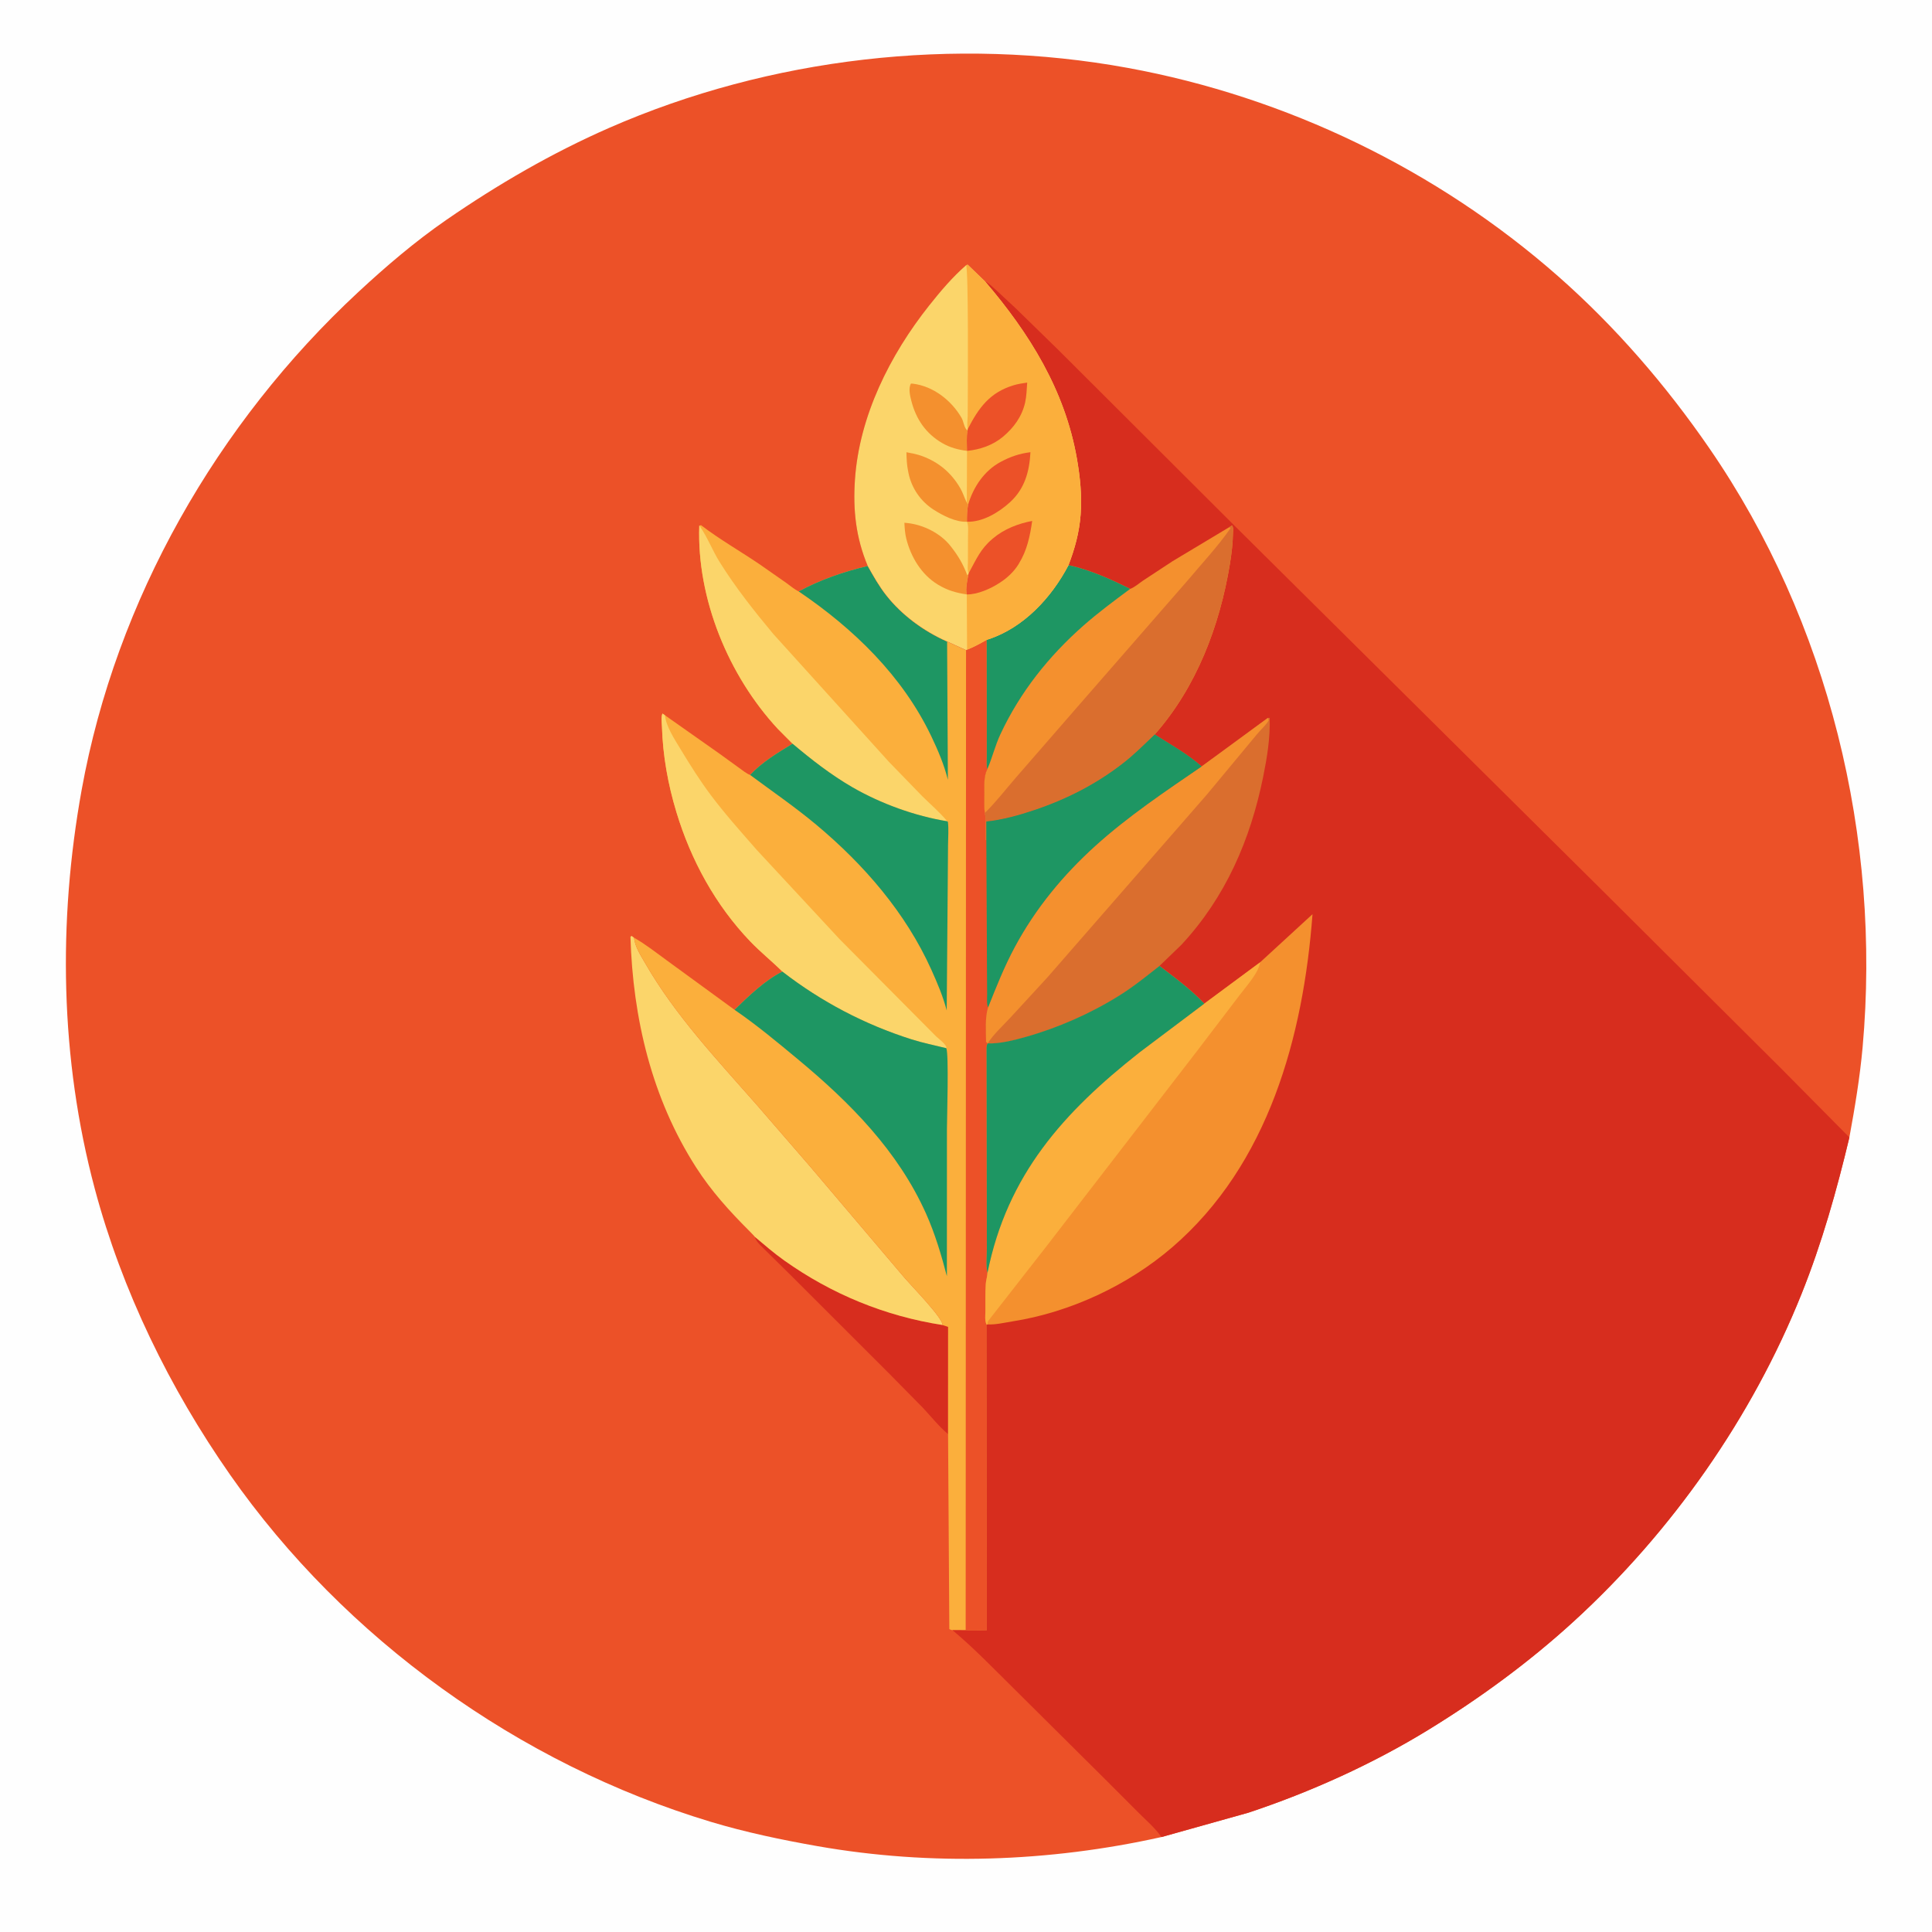 <svg version="1.1" xmlns="http://www.w3.org/2000/svg" style="display: block;" viewBox="0 0 2048 2048" width="1024" height="1024">
<path transform="translate(0,0)" fill="rgb(254,254,254)" d="M -0 -0 L 2048 0 L 2048 2048 L -0 2048 L -0 -0 z"/>
<path transform="translate(0,0)" fill="rgb(236,81,40)" d="M 1231.18 1947.35 C 1111.9 1973.91 987.019 1978.16 866.5 1956.99 C 828.613 1950.33 790.188 1942.27 753.336 1931.17 C 550.269 1869.98 365.562 1737.28 243.968 1563.4 C 179.856 1471.72 129.332 1368.23 100.409 1259.92 C 63.679 1122.37 61.297 976.857 86.591 837.134 C 123.045 635.757 230.33 448.433 379.732 309.66 C 409.233 282.257 440.209 255.81 473.383 232.924 C 527.536 195.563 585.337 162.017 645.651 135.597 C 816.222 60.881 1012.36 38.463 1195.5 71.979 C 1363.46 102.717 1523.26 179.871 1651.5 292.689 C 1712.38 346.24 1765.97 408.352 1811.91 475.073 C 1938.56 658.987 1994.33 888.611 1974.43 1110.34 C 1971.56 1142.21 1966.2 1174.21 1960.42 1205.68 C 1946.87 1262.34 1931.36 1317.59 1909.64 1371.75 C 1857.16 1502.6 1772.23 1623.6 1668.27 1718.69 C 1620.83 1762.08 1568.69 1800.21 1513.92 1833.8 C 1455.03 1869.93 1388.95 1899.75 1323.41 1921.5 L 1231.18 1947.35 z"/>
<path transform="translate(0,0)" fill="rgb(215,45,30)" d="M 800.194 1311.12 C 810.364 1319.69 820.494 1328.45 831.34 1336.15 C 881.512 1371.81 938.419 1395.21 999.24 1404.58 L 1005.03 1406.5 L 1004.99 1520.2 C 995.296 1512.15 986.778 1501.33 978.12 1492.12 L 941.972 1455.45 L 838.254 1351.83 L 806.191 1320.19 C 803.364 1317.24 801.368 1315.15 800.194 1311.12 z"/>
<path transform="translate(0,0)" fill="rgb(251,213,106)" d="M 800.194 1311.12 C 800.224 1310.88 794.895 1305.46 794.117 1304.68 C 773.132 1283.71 754.034 1262.61 737.926 1237.53 C 690.85 1164.23 670.856 1079.22 668.308 993 L 669.5 992.051 L 672.061 993.97 C 673.207 1003.91 679.094 1012.62 684.003 1021.16 C 715.721 1076.31 760.327 1123.52 802.106 1171.1 L 858.481 1236.22 L 959.5 1355.3 C 966.19 1363.13 998.854 1396.41 999.24 1404.58 C 938.419 1395.21 881.512 1371.81 831.34 1336.15 C 820.494 1328.45 810.364 1319.69 800.194 1311.12 z"/>
<path transform="translate(0,0)" fill="rgb(251,175,60)" d="M 741.274 557.163 L 743.161 556.752 C 763.159 572.063 785.49 584.7 806.303 598.913 L 833.414 617.867 C 837.64 620.83 842.002 624.714 846.633 626.93 C 869.469 614.521 894.602 605.874 919.842 599.982 C 925.846 610.724 931.866 621.397 939.497 631.102 C 956.079 652.188 979.263 669.059 1003.74 679.962 L 1003.97 679.992 L 1024.04 689.145 L 1025.14 688.668 C 1032.28 685.908 1039.28 681.971 1045.95 678.209 L 1046.03 776.356 L 1046.01 801.976 C 1046 806.312 1045.5 811.234 1046.59 815.419 C 1042.6 823.123 1043.51 833.182 1043.46 841.682 C 1043.42 848.249 1043.01 855.292 1043.95 861.776 C 1044.83 866.035 1045.19 868.626 1044.65 873 L 1044.83 890.185 L 1045.58 890.76 L 1046.21 1024.32 L 1046.41 1053.79 C 1046.43 1058.04 1045.74 1064.08 1047.38 1067.94 C 1044.01 1078.99 1045.27 1092.87 1045.29 1104.47 L 1047 1106.02 C 1046.07 1107.77 1045.82 1108.89 1045.77 1110.88 L 1046.03 1279.32 L 1046.08 1324.46 C 1046.06 1332.3 1044.92 1341.67 1046.77 1349.26 L 1046.64 1350.71 C 1046.31 1354.19 1045.21 1357.5 1044.98 1361 C 1044.36 1370.5 1044.67 1380.21 1044.58 1389.74 C 1044.54 1394.27 1043.72 1400.13 1045.87 1404.18 L 1045.8 1405.61 L 1046.08 1728.22 C 1038.85 1728.2 1030.78 1728.94 1023.66 1728.13 L 1009.66 1728.04 C 1008.19 1727.88 1007.6 1727.58 1006.32 1726.9 L 1004.99 1520.2 L 1005.03 1406.5 L 999.24 1404.58 C 998.854 1396.41 966.19 1363.13 959.5 1355.3 L 858.481 1236.22 L 802.106 1171.1 C 760.327 1123.52 715.721 1076.31 684.003 1021.16 C 679.094 1012.62 673.207 1003.91 672.061 993.97 C 684.047 1000.78 695.18 1009.55 706.321 1017.67 L 778.614 1070.41 C 792.911 1056.42 811.377 1038.68 829.332 1029.91 C 818.36 1019 806.269 1009.38 795.458 998.117 C 758.421 959.518 732.438 911.847 716.996 860.801 C 708.075 831.312 702.624 801.035 701.692 770.203 C 701.579 766.455 700.558 759.62 702.291 756.377 L 704.912 758.237 L 762.706 798.953 L 783.87 814.276 C 787.206 816.639 791.311 820.081 795.119 821.451 C 807.617 807.961 824.543 797.859 840.103 788.33 L 824.654 772.788 C 772.252 716.384 738.52 634.647 741.274 557.163 z"/>
<path transform="translate(0,0)" fill="rgb(30,150,99)" d="M 919.842 599.982 C 925.846 610.724 931.866 621.397 939.497 631.102 C 956.079 652.188 979.263 669.059 1003.74 679.962 L 1003.97 679.992 L 1004.79 826.592 C 1000.76 810.501 994.438 795.654 987.326 780.715 C 956.807 716.607 904.851 666.344 846.633 626.93 C 869.469 614.521 894.602 605.874 919.842 599.982 z"/>
<path transform="translate(0,0)" fill="rgb(251,213,106)" d="M 741.274 557.163 L 741.917 558.02 C 749.996 569.574 755.336 583.767 762.903 595.875 C 779.702 622.757 799.497 647.801 819.785 672.109 L 942.177 807.452 L 977.672 844.054 C 986.389 852.703 996.355 861.11 1004.13 870.596 C 969.983 865.06 933.517 851.822 903.617 834.531 C 880.765 821.316 860.256 805.279 840.103 788.33 L 824.654 772.788 C 772.252 716.384 738.52 634.647 741.274 557.163 z"/>
<path transform="translate(0,0)" fill="rgb(30,150,99)" d="M 840.103 788.33 C 860.256 805.279 880.765 821.316 903.617 834.531 C 933.517 851.822 969.983 865.06 1004.13 870.596 L 1004.83 871.23 C 1005.74 879.062 1005.03 887.426 1004.96 895.332 L 1004.63 939.031 L 1003.56 1071.12 C 999.582 1056.02 993.648 1042.11 987.25 1027.9 C 960.074 967.565 915.842 916.527 865.388 874.339 C 842.857 855.499 818.674 838.944 795.119 821.451 C 807.617 807.961 824.543 797.859 840.103 788.33 z"/>
<path transform="translate(0,0)" fill="rgb(251,213,106)" d="M 829.332 1029.91 C 818.36 1019 806.269 1009.38 795.458 998.117 C 758.421 959.518 732.438 911.847 716.996 860.801 C 708.075 831.312 702.624 801.035 701.692 770.203 C 701.579 766.455 700.558 759.62 702.291 756.377 L 704.912 758.237 C 705.811 769.698 715.2 783.849 721.071 793.589 C 731.248 810.471 741.632 827.034 753.469 842.824 C 768.771 863.237 785.657 882.003 802.412 901.184 L 890.278 995.834 L 992.386 1098.68 C 994.803 1100.94 1004.18 1107.86 1003.11 1111.11 C 990.891 1108.11 978.316 1105.57 966.322 1101.77 C 916.559 1085.99 870.56 1061.83 829.332 1029.91 z"/>
<path transform="translate(0,0)" fill="rgb(30,150,99)" d="M 829.332 1029.91 C 870.56 1061.83 916.559 1085.99 966.322 1101.77 C 978.316 1105.57 990.891 1108.11 1003.11 1111.11 C 1005.94 1116.72 1003.83 1185.99 1003.79 1197.08 L 1003.75 1352.89 C 997.925 1330.5 991.146 1307.77 981.699 1286.62 C 952.049 1220.26 901.249 1168.94 846.122 1123.14 C 824.335 1105.04 801.99 1086.4 778.614 1070.41 C 792.911 1056.42 811.377 1038.68 829.332 1029.91 z"/>
<path transform="translate(0,0)" fill="rgb(236,81,40)" d="M 1025.14 688.668 C 1032.28 685.908 1039.28 681.971 1045.95 678.209 L 1046.03 776.356 L 1046.01 801.976 C 1046 806.312 1045.5 811.234 1046.59 815.419 C 1042.6 823.123 1043.51 833.182 1043.46 841.682 C 1043.42 848.249 1043.01 855.292 1043.95 861.776 C 1044.83 866.035 1045.19 868.626 1044.65 873 L 1044.83 890.185 L 1045.58 890.76 L 1046.21 1024.32 L 1046.41 1053.79 C 1046.43 1058.04 1045.74 1064.08 1047.38 1067.94 C 1044.01 1078.99 1045.27 1092.87 1045.29 1104.47 L 1047 1106.02 C 1046.07 1107.77 1045.82 1108.89 1045.77 1110.88 L 1046.03 1279.32 L 1046.08 1324.46 C 1046.06 1332.3 1044.92 1341.67 1046.77 1349.26 L 1046.64 1350.71 C 1046.31 1354.19 1045.21 1357.5 1044.98 1361 C 1044.36 1370.5 1044.67 1380.21 1044.58 1389.74 C 1044.54 1394.27 1043.72 1400.13 1045.87 1404.18 L 1045.8 1405.61 L 1046.08 1728.22 C 1038.85 1728.2 1030.78 1728.94 1023.66 1728.13 L 1024.04 689.145 L 1025.14 688.668 z"/>
<path transform="translate(0,0)" fill="rgb(215,45,30)" d="M 1024.11 281.093 L 1025.81 280.548 L 1044.17 298.275 C 1048.86 300.64 1051.95 304.036 1055.84 307.412 L 1076.52 326.651 L 1122.09 371.133 L 1309.25 557.879 L 1698.77 944.17 L 1888.7 1133.25 L 1960.42 1205.68 C 1946.87 1262.34 1931.36 1317.59 1909.64 1371.75 C 1857.16 1502.6 1772.23 1623.6 1668.27 1718.69 C 1620.83 1762.08 1568.69 1800.21 1513.92 1833.8 C 1455.03 1869.93 1388.95 1899.75 1323.41 1921.5 L 1231.18 1947.35 C 1224.74 1938.04 1215.47 1930.06 1207.45 1922.08 L 1171.72 1886.31 L 1074.95 1790.18 C 1053.63 1769.15 1032.66 1747.25 1009.66 1728.04 L 1023.66 1728.13 C 1030.78 1728.94 1038.85 1728.2 1046.08 1728.22 L 1045.8 1405.61 L 1045.87 1404.18 C 1043.72 1400.13 1044.54 1394.27 1044.58 1389.74 C 1044.67 1380.21 1044.36 1370.5 1044.98 1361 C 1045.21 1357.5 1046.31 1354.19 1046.64 1350.71 L 1046.77 1349.26 C 1044.92 1341.67 1046.06 1332.3 1046.08 1324.46 L 1046.03 1279.32 L 1045.77 1110.88 C 1045.82 1108.89 1046.07 1107.77 1047 1106.02 L 1045.29 1104.47 C 1045.27 1092.87 1044.01 1078.99 1047.38 1067.94 C 1045.74 1064.08 1046.43 1058.04 1046.41 1053.79 L 1046.21 1024.32 L 1045.58 890.76 L 1044.83 890.185 L 1044.65 873 C 1045.19 868.626 1044.83 866.035 1043.95 861.776 C 1043.01 855.292 1043.42 848.249 1043.46 841.682 C 1043.51 833.182 1042.6 823.123 1046.59 815.419 C 1045.5 811.234 1046 806.312 1046.01 801.976 L 1046.03 776.356 L 1045.95 678.209 C 1039.28 681.971 1032.28 685.908 1025.14 688.668 L 1024.04 689.145 L 1003.97 679.992 L 1003.74 679.962 C 979.263 669.059 956.079 652.188 939.497 631.102 C 931.866 621.397 925.846 610.724 919.842 599.982 C 907.204 569.833 904.074 540.687 906.286 508.272 C 910.885 440.878 943.438 376.163 984.825 323.97 C 996.772 308.905 1009.57 293.748 1024.11 281.093 z"/>
<path transform="translate(0,0)" fill="rgb(244,144,46)" d="M 1302.98 558.88 L 1306 556.994 C 1307.72 559.408 1307.06 562.067 1307.01 564.987 C 1306.84 576.021 1305.5 587.111 1303.71 598 C 1293.01 663.242 1268.25 728.614 1224.06 778.541 C 1213.32 788.813 1202.68 799.498 1190.97 808.663 C 1162.34 831.056 1130.79 847.151 1096.44 858.695 C 1080.21 864.151 1062.58 869.096 1045.53 870.784 L 1045.58 890.76 L 1044.83 890.185 L 1044.65 873 C 1045.19 868.626 1044.83 866.035 1043.95 861.776 C 1043.01 855.292 1043.42 848.249 1043.46 841.682 C 1043.51 833.182 1042.6 823.123 1046.59 815.419 C 1045.5 811.234 1046 806.312 1046.01 801.976 L 1046.03 776.356 L 1045.95 678.209 L 1047.3 677.79 C 1085.12 665.573 1114.76 633.291 1132.67 599.055 C 1155.47 604.109 1177.23 613.819 1198.01 624.249 C 1202.38 622.797 1207.73 618.132 1211.62 615.509 L 1243.15 594.765 L 1302.98 558.88 z"/>
<path transform="translate(0,0)" fill="rgb(30,150,99)" d="M 1132.67 599.055 C 1155.47 604.109 1177.23 613.819 1198.01 624.249 C 1181.16 636.78 1164.27 649.257 1148.5 663.149 C 1111.68 695.589 1081.33 733.692 1060.48 778.325 C 1054.81 790.468 1051.81 803.358 1046.59 815.419 C 1045.5 811.234 1046 806.312 1046.01 801.976 L 1046.03 776.356 L 1045.95 678.209 L 1047.3 677.79 C 1085.12 665.573 1114.76 633.291 1132.67 599.055 z"/>
<path transform="translate(0,0)" fill="rgb(218,110,46)" d="M 1302.98 558.88 L 1306 556.994 C 1307.72 559.408 1307.06 562.067 1307.01 564.987 C 1306.84 576.021 1305.5 587.111 1303.71 598 C 1293.01 663.242 1268.25 728.614 1224.06 778.541 C 1213.32 788.813 1202.68 799.498 1190.97 808.663 C 1162.34 831.056 1130.79 847.151 1096.44 858.695 C 1080.21 864.151 1062.58 869.096 1045.53 870.784 L 1045.58 890.76 L 1044.83 890.185 L 1044.65 873 C 1045.19 868.626 1044.83 866.035 1043.95 861.776 C 1055.7 850.301 1066.07 836.777 1076.85 824.342 L 1140.07 751.665 L 1259.32 614.89 C 1274.39 596.917 1291.14 579.107 1304.46 559.833 L 1302.98 558.88 z"/>
<path transform="translate(0,0)" fill="rgb(218,110,46)" d="M 1344.04 761.011 L 1345.88 761 C 1346.67 781.621 1343.11 803.235 1339.03 823.378 C 1325.46 890.325 1299.16 951.041 1252.36 1001.5 L 1229.11 1023.92 C 1215.33 1034.74 1201.75 1045.78 1186.88 1055.08 C 1156.11 1074.33 1121.94 1089.42 1087 1099.26 C 1074.6 1102.76 1059.89 1106.49 1047 1106.02 L 1045.29 1104.47 C 1045.27 1092.87 1044.01 1078.99 1047.38 1067.94 C 1045.74 1064.08 1046.43 1058.04 1046.41 1053.79 L 1046.21 1024.32 L 1045.58 890.76 L 1045.53 870.784 C 1062.58 869.096 1080.21 864.151 1096.44 858.695 C 1130.79 847.151 1162.34 831.056 1190.97 808.663 C 1202.68 799.498 1213.32 788.813 1224.06 778.541 C 1240.53 788.977 1259.32 799.5 1273.83 812.439 L 1344.04 761.011 z"/>
<path transform="translate(0,0)" fill="rgb(244,144,46)" d="M 1344.04 761.011 L 1344.93 763.516 C 1341.89 768.963 1336.15 773.729 1332.18 778.646 L 1279.5 842.087 L 1110.21 1036.17 L 1070.76 1079.04 C 1062.9 1087.52 1053.21 1096.28 1047 1106.02 L 1045.29 1104.47 C 1045.27 1092.87 1044.01 1078.99 1047.38 1067.94 C 1056.06 1046.09 1064.5 1024.8 1075.65 1004.01 C 1097.56 963.127 1126.87 927.584 1161.21 896.551 C 1195.76 865.331 1235.47 838.713 1273.83 812.439 L 1344.04 761.011 z"/>
<path transform="translate(0,0)" fill="rgb(30,150,99)" d="M 1224.06 778.541 C 1240.53 788.977 1259.32 799.5 1273.83 812.439 C 1235.47 838.713 1195.76 865.331 1161.21 896.551 C 1126.87 927.584 1097.56 963.127 1075.65 1004.01 C 1064.5 1024.8 1056.06 1046.09 1047.38 1067.94 C 1045.74 1064.08 1046.43 1058.04 1046.41 1053.79 L 1046.21 1024.32 L 1045.58 890.76 L 1045.53 870.784 C 1062.58 869.096 1080.21 864.151 1096.44 858.695 C 1130.79 847.151 1162.34 831.056 1190.97 808.663 C 1202.68 799.498 1213.32 788.813 1224.06 778.541 z"/>
<path transform="translate(0,0)" fill="rgb(251,213,106)" d="M 1024.11 281.093 L 1025.81 280.548 L 1044.17 298.275 C 1091.27 353.373 1128.84 413.615 1141.53 485.971 C 1144.97 505.553 1147.05 525.735 1145.51 545.607 C 1144.04 564.535 1139.43 581.404 1132.67 599.055 C 1114.76 633.291 1085.12 665.573 1047.3 677.79 L 1045.95 678.209 C 1039.28 681.971 1032.28 685.908 1025.14 688.668 L 1024.04 689.145 L 1003.97 679.992 L 1003.74 679.962 C 979.263 669.059 956.079 652.188 939.497 631.102 C 931.866 621.397 925.846 610.724 919.842 599.982 C 907.204 569.833 904.074 540.687 906.286 508.272 C 910.885 440.878 943.438 376.163 984.825 323.97 C 996.772 308.905 1009.57 293.748 1024.11 281.093 z"/>
<path transform="translate(0,0)" fill="rgb(244,144,46)" d="M 1025.07 477.93 C 1015.81 476.81 1007.11 474.464 999 469.794 C 981.595 459.775 971.035 444.387 966.072 425 C 964.724 419.736 962.7 411.504 965.683 406.584 L 967.798 406.716 C 989.472 409.474 1008.56 424.44 1019.27 442.906 C 1021.47 446.698 1021.85 452.688 1024.72 455.615 L 1025.71 456.364 C 1024.33 463.247 1025 470.904 1025.07 477.93 z"/>
<path transform="translate(0,0)" fill="rgb(244,144,46)" d="M 1025.04 553.041 C 1013.31 553.771 998.982 546.296 989.365 540.074 C 975.784 531.286 966.246 517.252 963.025 501.405 L 962.649 499.5 C 961.254 492.696 960.992 486.309 960.864 479.385 C 966.458 480.43 972.117 481.47 977.47 483.446 C 995.162 489.978 1008.44 501.177 1017.92 517.5 C 1020.57 522.049 1022.03 526.907 1024.26 531.594 L 1024.88 532.863 L 1026.38 534.526 C 1025.08 540.739 1025.06 546.723 1025.04 553.041 z"/>
<path transform="translate(0,0)" fill="rgb(244,144,46)" d="M 1024.83 630.12 C 1013.36 628.376 1004.39 625.857 994.303 619.766 C 976.743 609.158 965.57 590.451 960.696 571 C 959.285 565.366 958.989 559.909 958.686 554.136 L 962.093 554.475 C 978.813 556.282 996.883 565.29 1007.4 578.546 C 1015.46 588.704 1020.8 597.604 1025.39 609.879 L 1026.81 607.976 C 1025.59 614.421 1023.37 623.623 1024.83 630.12 z"/>
<path transform="translate(0,0)" fill="rgb(251,175,60)" d="M 1024.11 281.093 L 1025.81 280.548 L 1044.17 298.275 C 1091.27 353.373 1128.84 413.615 1141.53 485.971 C 1144.97 505.553 1147.05 525.735 1145.51 545.607 C 1144.04 564.535 1139.43 581.404 1132.67 599.055 C 1114.76 633.291 1085.12 665.573 1047.3 677.79 L 1045.95 678.209 C 1039.28 681.971 1032.28 685.908 1025.14 688.668 L 1024.83 630.12 C 1023.37 623.623 1025.59 614.421 1026.81 607.976 L 1026.93 607.403 C 1025.21 604.488 1026 599.496 1026.02 596.138 L 1026.12 568.313 C 1026.13 563.464 1026.86 557.557 1025.04 553.041 C 1025.06 546.723 1025.08 540.739 1026.38 534.526 L 1024.88 532.863 L 1025.07 477.93 C 1025 470.904 1024.33 463.247 1025.71 456.364 L 1025.9 454.729 C 1024.84 450.216 1025.61 445.663 1025.8 441.073 L 1025.9 422.259 C 1025.9 406.596 1026.71 286.514 1024.11 281.093 z"/>
<path transform="translate(0,0)" fill="rgb(236,81,40)" d="M 1025.9 454.729 C 1037.52 432.237 1049.15 416.092 1074.32 408.432 C 1079.1 406.979 1083.95 406.26 1088.87 405.565 C 1088.35 412.491 1088.21 419.921 1086.68 426.689 C 1083.28 441.634 1074.68 453.342 1063.07 463.079 C 1052.57 471.88 1038.57 476.731 1025.07 477.93 C 1025 470.904 1024.33 463.247 1025.71 456.364 L 1025.9 454.729 z"/>
<path transform="translate(0,0)" fill="rgb(236,81,40)" d="M 1026.38 534.526 C 1031.97 515.997 1043.35 498.992 1060.65 489.679 C 1071.01 484.101 1080.63 480.804 1092.3 479.361 C 1091.28 499.77 1086.23 518.134 1070.63 532.384 C 1058.85 543.152 1041.51 553.657 1025.04 553.041 C 1025.06 546.723 1025.08 540.739 1026.38 534.526 z"/>
<path transform="translate(0,0)" fill="rgb(236,81,40)" d="M 1026.93 607.403 L 1027.75 605.925 C 1035.03 592.647 1039.54 581.788 1051.71 571.5 L 1052.8 570.574 C 1064.3 560.842 1079.42 554.961 1094.17 552.224 C 1091.82 568.309 1088.74 583.462 1080.02 597.5 L 1079.21 598.843 C 1074.85 605.796 1067.86 612.465 1061 616.921 L 1059.84 617.702 C 1050.41 623.965 1036.14 630.303 1024.83 630.12 C 1023.37 623.623 1025.59 614.421 1026.81 607.976 L 1026.93 607.403 z"/>
<path transform="translate(0,0)" fill="rgb(244,144,46)" d="M 1335.76 1020.11 L 1391.32 969.071 C 1381.53 1098.89 1344.68 1234.33 1242.48 1322.27 C 1195.67 1362.53 1134.35 1391.12 1073.27 1400.73 C 1064.86 1402.06 1055.16 1404.43 1046.68 1403.92 L 1045.87 1404.18 C 1043.72 1400.13 1044.54 1394.27 1044.58 1389.74 C 1044.67 1380.21 1044.36 1370.5 1044.98 1361 C 1045.21 1357.5 1046.31 1354.19 1046.64 1350.71 L 1046.77 1349.26 C 1044.92 1341.67 1046.06 1332.3 1046.08 1324.46 L 1046.03 1279.32 L 1045.77 1110.88 C 1045.82 1108.89 1046.07 1107.77 1047 1106.02 C 1059.89 1106.49 1074.6 1102.76 1087 1099.26 C 1121.94 1089.42 1156.11 1074.33 1186.88 1055.08 C 1201.75 1045.78 1215.33 1034.74 1229.11 1023.92 C 1245.64 1036.57 1262.27 1048.69 1276.61 1063.9 L 1335.76 1020.11 z"/>
<path transform="translate(0,0)" fill="rgb(251,175,60)" d="M 1276.61 1063.9 L 1335.76 1020.11 C 1334.09 1031.59 1320.59 1046.02 1313.68 1055.36 L 1268.81 1114.24 L 1109.25 1321.19 L 1048.11 1399.51 C 1047.07 1400.99 1046.85 1402.15 1046.68 1403.92 L 1045.87 1404.18 C 1043.72 1400.13 1044.54 1394.27 1044.58 1389.74 C 1044.67 1380.21 1044.36 1370.5 1044.98 1361 C 1045.21 1357.5 1046.31 1354.19 1046.64 1350.71 L 1046.77 1349.26 C 1067.74 1245.11 1127.46 1178.98 1208.02 1115.53 L 1276.61 1063.9 z"/>
<path transform="translate(0,0)" fill="rgb(30,150,99)" d="M 1229.11 1023.92 C 1245.64 1036.57 1262.27 1048.69 1276.61 1063.9 L 1208.02 1115.53 C 1127.46 1178.98 1067.74 1245.11 1046.77 1349.26 C 1044.92 1341.67 1046.06 1332.3 1046.08 1324.46 L 1046.03 1279.32 L 1045.77 1110.88 C 1045.82 1108.89 1046.07 1107.77 1047 1106.02 C 1059.89 1106.49 1074.6 1102.76 1087 1099.26 C 1121.94 1089.42 1156.11 1074.33 1186.88 1055.08 C 1201.75 1045.78 1215.33 1034.74 1229.11 1023.92 z"/>
</svg>
